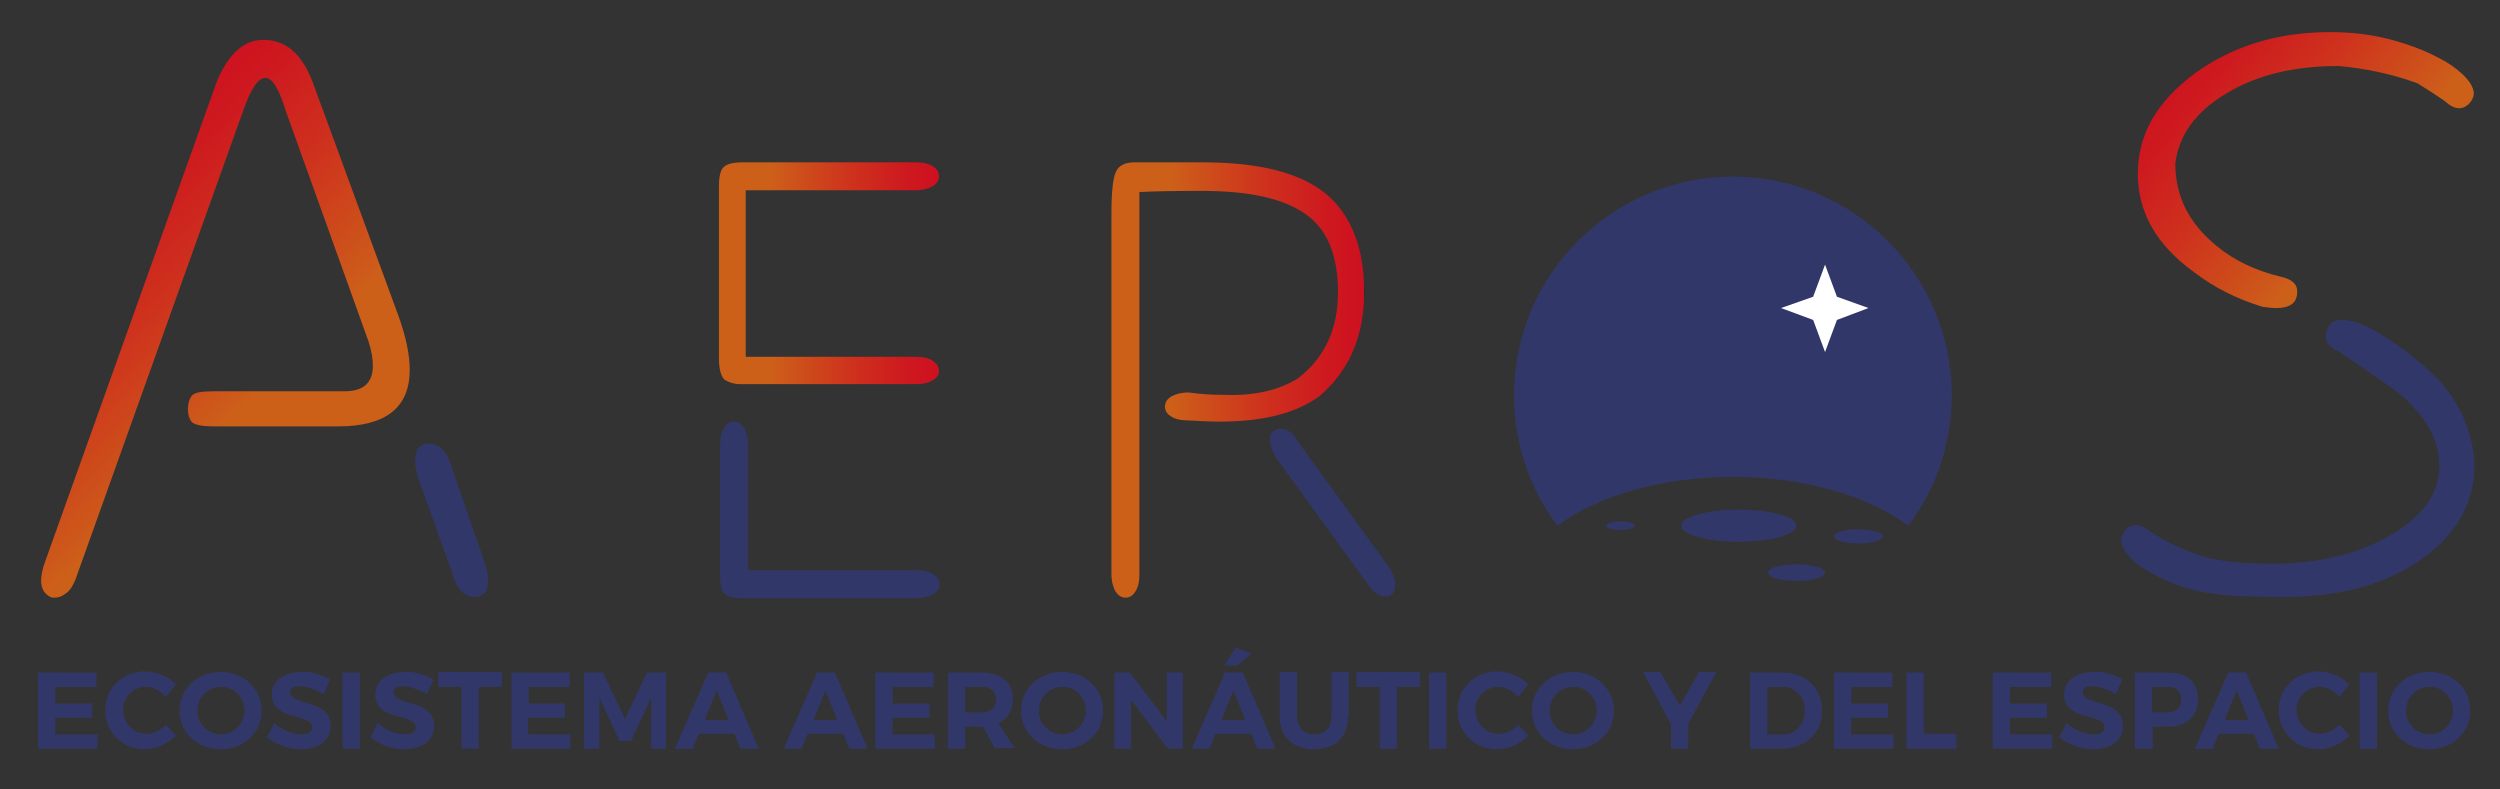<?xml version="1.0" encoding="utf-8"?>
<!-- Generator: Adobe Illustrator 25.0.0, SVG Export Plug-In . SVG Version: 6.00 Build 0)  -->
<svg version="1.1" xmlns="http://www.w3.org/2000/svg" xmlns:xlink="http://www.w3.org/1999/xlink" x="0px" y="0px"
	 viewBox="0 0 420.4 132.7" style="enable-background:new 0 0 420.4 132.7;" xml:space="preserve">
<rect x="0" y="0" width="420.4" height="132.7" fill="#333333" stroke="none"/>
<style type="text/css">
	.st0{fill:url(#SVGID_1_);}
	.st1{fill:#313869;}
	.st2{fill:url(#SVGID_2_);}
	.st3{fill:url(#SVGID_3_);}
	.st4{fill:url(#SVGID_4_);}
	.st5{fill:#FFFFFF;}
</style>
<g id="BACKGROUND">
</g>
<g id="OBJECTS">
	<g>
		<linearGradient id="SVGID_1_" gradientUnits="userSpaceOnUse" x1="51.788" y1="78.507" x2="8.953" y2="33.63">
			<stop  offset="0.236" style="stop-color:#CD6019"/>
			<stop  offset="0.284" style="stop-color:#CD591A"/>
			<stop  offset="0.598" style="stop-color:#CE321D"/>
			<stop  offset="0.848" style="stop-color:#CE191F"/>
			<stop  offset="1" style="stop-color:#CE1020"/>
			<stop  offset="1" style="stop-color:#000000"/>
		</linearGradient>
		<path class="st0" d="M35.9,71.7c-2.1,0-3.3-0.3-3.7-0.8c-0.4-0.5-0.6-1.2-0.6-2.1c0-0.9,0.2-1.6,0.6-2.2c0.4-0.6,1.7-0.8,3.7-0.8
			h22c3.2,0,4.8-1.4,4.8-4.3c0-1.1-0.2-2.4-0.7-4L48,18.5c-1.1-3.6-2.2-5.4-3.4-5.4c-1.2,0-2.4,1.8-3.7,5.5L13.1,96.3
			c-0.6,1.9-1.3,3.1-2.2,3.6c-0.5,0.4-1.1,0.6-1.6,0.6c-0.3,0-0.6,0-0.8-0.1C7.7,100,7.2,99.4,7,98.5c0-0.2-0.1-0.5-0.1-0.7
			c0-0.9,0.2-2.1,0.7-3.4l28.9-80.8c2-4.6,4.5-6.9,7.8-6.9c3.7,0,6.4,2.3,8.2,6.9L67,53.1c1.3,3.6,1.9,6.6,1.9,9.1
			c0,6.3-4,9.5-12,9.5H35.9z"/>
		<path class="st1" d="M81.4,94.3c0.5,1.3,0.7,2.4,0.7,3.3c0,0.3-0.1,0.8-0.2,1.4c-0.1,0.6-0.6,1-1.4,1.3c-0.2,0.1-0.5,0.1-0.7,0.1
			c-0.5,0-1.2-0.2-1.9-0.7c-0.7-0.5-1.4-1.6-1.9-3.5l-5.5-15.3c-0.5-1.4-0.7-2.5-0.7-3.4c0-0.3,0.1-0.7,0.2-1.4
			c0.1-0.6,0.6-1.1,1.4-1.4c0.2-0.1,0.5-0.1,0.8-0.1c0.5,0,1.2,0.2,1.9,0.7c0.7,0.5,1.4,1.6,1.9,3.4L81.4,94.3z"/>
		<linearGradient id="SVGID_2_" gradientUnits="userSpaceOnUse" x1="120.912" y1="45.975" x2="157.984" y2="45.975">
			<stop  offset="0.236" style="stop-color:#CD6019"/>
			<stop  offset="0.284" style="stop-color:#CD591A"/>
			<stop  offset="0.598" style="stop-color:#CE321D"/>
			<stop  offset="0.848" style="stop-color:#CE191F"/>
			<stop  offset="1" style="stop-color:#CE1020"/>
			<stop  offset="1" style="stop-color:#000000"/>
		</linearGradient>
		<path class="st2" d="M121.7,28.1c0.5-0.5,1.5-0.8,3.2-0.8h29c1.3,0,2.3,0.2,3,0.7c0.7,0.4,1,1,1,1.7c0,0.6-0.3,1.1-1,1.6
			c-0.7,0.4-1.7,0.7-3,0.7h-28.5V60h28.5c1.3,0,2.3,0.2,3,0.7c0.7,0.5,1,1,1,1.7c0,0.6-0.3,1.1-1,1.5c-0.7,0.5-1.7,0.7-3,0.7h-29.4
			c-0.9,0-1.7-0.2-2.6-0.7c-0.6-0.5-1-1.7-1-3.6v-29C120.9,29.6,121.2,28.5,121.7,28.1z"/>
		<path class="st1" d="M125.5,95.9h28.5c1.3,0,2.3,0.2,3,0.7c0.7,0.4,1,1,1,1.7c0,0.6-0.3,1.1-1,1.6c-0.7,0.4-1.7,0.7-3,0.7h-29
			c-1.7,0-2.8-0.3-3.2-0.8c-0.5-0.4-0.7-1.5-0.7-3.2V74.9c0-1.3,0.2-2.3,0.7-3c0.4-0.7,1-1,1.6-1c0.7,0,1.2,0.3,1.7,1
			c0.4,0.7,0.7,1.7,0.7,3V95.9z"/>
		<linearGradient id="SVGID_3_" gradientUnits="userSpaceOnUse" x1="187.005" y1="63.856" x2="229.431" y2="63.856">
			<stop  offset="0.236" style="stop-color:#CD6019"/>
			<stop  offset="0.284" style="stop-color:#CD591A"/>
			<stop  offset="0.598" style="stop-color:#CE321D"/>
			<stop  offset="0.848" style="stop-color:#CE191F"/>
			<stop  offset="1" style="stop-color:#CE1020"/>
			<stop  offset="1" style="stop-color:#000000"/>
		</linearGradient>
		<path class="st3" d="M218.3,63.6c4.5-3.5,6.7-8.3,6.7-14.5c0-6.3-1.9-10.7-5.6-13.2c-3.8-2.6-9.5-3.8-17.4-3.8
			c-5.5,0-9,0.1-10.4,0.2v64.2c0,1.3-0.2,2.3-0.7,3c-0.4,0.7-1,1-1.6,1c-0.7,0-1.2-0.3-1.7-1c-0.4-0.7-0.7-1.7-0.7-3V35.8
			c0-3.7,0.3-6.1,0.8-7c0.5-1,1.5-1.5,3.1-1.5c1.5,0,5.4,0,11.5,0c9.6,0,16.5,1.8,20.8,5.4c4.2,3.6,6.3,9.1,6.3,16.4
			c0,7.4-2.5,13.2-7.5,17.5c-3.9,2.9-9.5,4.3-16.9,4.3c-1.6,0-3.3-0.1-5.1-0.2c-1.3,0-2.3-0.2-3-0.7c-0.7-0.4-1-1-1-1.6
			c0-0.7,0.3-1.2,1-1.7c0.7-0.4,1.7-0.7,3-0.7c2.1,0.3,4,0.4,5.9,0.4C211,66.6,215.1,65.6,218.3,63.6z"/>
		<path class="st1" d="M214.6,77c-0.7-1.1-1-2.1-1-2.8c0,0,0-0.3,0-0.7c0-0.4,0.2-0.8,0.7-1.1c0.4-0.2,0.7-0.3,1.1-0.3
			s0.8,0.1,1.3,0.4c0.5,0.2,1.1,0.9,1.8,2.1l15.1,20.8c0.7,1.1,1,2.1,1,2.8c0,0,0,0.3,0,0.7c0,0.4-0.3,0.8-0.8,1.2
			c-0.3,0.2-0.6,0.2-0.9,0.2c-0.3,0-0.8-0.1-1.3-0.4c-0.6-0.3-1.2-1-1.9-2.1L214.6,77z"/>
		<path class="st1" d="M393.3,59.1c-1.5-0.6-2.2-1.5-2.2-2.6c0-0.4,0.1-0.8,0.3-1.2c0.4-1,1.2-1.5,2.5-1.5c0.8,0,1.9,0.2,3.2,0.7
			c4,1.8,8,4.7,12.1,8.5c4,3.9,6.3,8.7,6.9,14.3v0.9c0,6.7-3.3,12.2-9.9,16.5c-5.9,3.8-13.3,5.7-22.1,5.7c-1.5,0-3.1,0-4.7-0.1
			c-4.7,0-8.6-0.5-11.7-1.4c-3.1-1-5.9-2.3-8.4-4.1c-1.7-1.5-2.6-2.8-2.6-3.9c0-0.5,0.2-1,0.5-1.5c0.5-0.7,1.2-1.1,2-1.1
			c0.7,0,1.4,0.3,2.3,1c2.7,1.8,5.5,3.1,8.5,4.1c3,1,6.9,1.4,11.9,1.4c7.9,0,14.6-1.6,20.1-4.8c5.5-3.2,8.2-7.1,8.2-11.6
			c0-4.6-2.5-8.9-7.6-12.9L393.3,59.1z"/>
		<linearGradient id="SVGID_4_" gradientUnits="userSpaceOnUse" x1="406.595" y1="41.381" x2="365.578" y2="8.291">
			<stop  offset="0.236" style="stop-color:#CD6019"/>
			<stop  offset="0.284" style="stop-color:#CD591A"/>
			<stop  offset="0.598" style="stop-color:#CE321D"/>
			<stop  offset="0.848" style="stop-color:#CE191F"/>
			<stop  offset="1" style="stop-color:#CE1020"/>
			<stop  offset="1" style="stop-color:#000000"/>
		</linearGradient>
		<path class="st4" d="M383.4,46.5c1.9,0.4,2.9,1.2,2.9,2.5c0,0.3,0,0.6-0.1,0.9c-0.3,1.3-1.5,1.9-3.4,1.9c-0.7,0-1.5-0.1-2.3-0.2
			c-4.3-1.3-8.1-3.2-11.5-5.8c-6.4-4.6-9.5-10.1-9.5-16.6c0-6.6,3.2-12.1,9.5-16.8c6.3-4.6,13.9-7,22.8-7c4,0,7.7,0.5,11.1,1.5
			c2.8,0.8,5.3,1.8,7.5,3c1.2,0.6,2.4,1.4,3.6,2.5c1.2,1.1,1.9,2.2,2,3.2c0,0.6-0.2,1.1-0.6,1.6c-0.6,0.7-1.2,1-1.9,1
			c-0.7,0-1.5-0.4-2.4-1.2c-1.7-1.2-3.3-2.2-4.6-3c-4.1-1.5-8.6-2.5-13.3-2.9c-7.4,0-13.7,1.5-18.8,4.6c-5.2,3.1-8,7-8.6,11.8
			c0,5.5,2.3,10.1,7,13.9C375.7,43.8,379.3,45.5,383.4,46.5z"/>
		<path class="st1" d="M291.4,80.2c12.1,0,22.8,3.2,29.5,8.2c4.6-6.1,7.3-13.7,7.3-21.9c0-20.3-16.5-36.8-36.8-36.8
			c-20.3,0-36.8,16.5-36.8,36.8c0,8.2,2.7,15.8,7.3,21.9C268.6,83.4,279.4,80.2,291.4,80.2z"/>
		<ellipse class="st1" cx="292.4" cy="88.4" rx="9.7" ry="2.7"/>
		<ellipse class="st1" cx="302.1" cy="96.3" rx="4.8" ry="1.4"/>
		<ellipse class="st1" cx="272.5" cy="88.4" rx="2.4" ry="0.7"/>
		<ellipse class="st1" cx="312.5" cy="90.2" rx="4.1" ry="1.2"/>
		<polygon class="st5" points="308.9,53.8 314.2,51.8 308.9,49.9 306.9,44.5 304.9,49.9 299.5,51.8 304.9,53.8 306.9,59.2 		"/>
	</g>
	<g>
		<g>
			<path class="st1" d="M9.3,115.5v2.8h6.2v2.4H9.3v2.8h7.1v2.4h-10v-12.8h9.8v2.4H9.3z"/>
			<path class="st1" d="M29.6,115.1l-1.7,2.1c-0.9-1-2.1-1.7-3.3-1.7c-2.2,0-3.9,1.7-3.9,3.9c0,2.2,1.7,4,3.9,4
				c1.2,0,2.4-0.6,3.3-1.5l1.7,1.8c-1.4,1.4-3.3,2.3-5.2,2.3c-3.8,0-6.7-2.8-6.7-6.6c0-3.7,2.9-6.5,6.8-6.5
				C26.4,113,28.4,113.8,29.6,115.1z"/>
			<path class="st1" d="M44,119.5c0,3.7-3,6.5-6.9,6.5c-3.9,0-6.9-2.8-6.9-6.5c0-3.7,3-6.5,6.9-6.5C41,113,44,115.8,44,119.5z
				 M33.2,119.5c0,2.3,1.8,4,4,4c2.1,0,3.9-1.8,3.9-4s-1.7-4-3.9-4C35,115.5,33.2,117.2,33.2,119.5z"/>
			<path class="st1" d="M55.5,114.3l-1.1,2.4c-1.4-0.8-3-1.3-4-1.3c-1,0-1.6,0.3-1.6,1c0,2.4,6.8,1,6.8,5.7c0,2.5-2.2,3.9-5,3.9
				c-2.1,0-4.2-0.8-5.7-2l1.2-2.4c1.3,1.2,3.2,1.9,4.5,1.9c1.2,0,1.9-0.4,1.9-1.2c0-2.4-6.8-1-6.8-5.5c0-2.3,2-3.8,5-3.8
				C52.4,112.9,54.2,113.5,55.5,114.3z"/>
			<path class="st1" d="M57.6,125.9v-12.8h2.9v12.8H57.6z"/>
			<path class="st1" d="M72.9,114.3l-1.1,2.4c-1.4-0.8-3-1.3-4-1.3c-1,0-1.6,0.3-1.6,1c0,2.4,6.8,1,6.8,5.7c0,2.5-2.2,3.9-5,3.9
				c-2.1,0-4.2-0.8-5.7-2l1.2-2.4c1.3,1.2,3.2,1.9,4.5,1.9c1.2,0,1.9-0.4,1.9-1.2c0-2.4-6.8-1-6.8-5.5c0-2.3,2-3.8,5-3.8
				C69.8,112.9,71.6,113.5,72.9,114.3z"/>
			<path class="st1" d="M80.5,115.5v10.4h-2.9v-10.4h-3.9v-2.5h10.7v2.5H80.5z"/>
			<path class="st1" d="M88.9,115.5v2.8H95v2.4h-6.2v2.8h7.1v2.4H86v-12.8h9.8v2.4H88.9z"/>
			<path class="st1" d="M109.5,125.9v-8.6l-3.4,7.3h-1.9l-3.4-7.3v8.6h-2.6v-12.8h3.2l3.7,7.8l3.7-7.8h3.2v12.8H109.5z"/>
			<path class="st1" d="M117.5,123.4l-1,2.5h-3l5.6-12.8h3l5.5,12.8h-3.1l-1-2.5H117.5z M120.5,116.1l-2,5h4L120.5,116.1z"/>
			<path class="st1" d="M135.8,123.4l-1,2.5h-3l5.6-12.8h3l5.5,12.8h-3.1l-1-2.5H135.8z M138.8,116.1l-2,5h4L138.8,116.1z"/>
			<path class="st1" d="M150.1,115.5v2.8h6.2v2.4h-6.2v2.8h7.1v2.4h-10v-12.8h9.8v2.4H150.1z"/>
			<path class="st1" d="M165.3,122.2H165h-2.7v3.7h-2.9v-12.8h5.6c3.4,0,5.3,1.6,5.3,4.4c0,2-0.8,3.4-2.4,4.1l2.7,4.2h-3.3
				L165.3,122.2z M165,119.8c1.6,0,2.5-0.7,2.5-2.2c0-1.4-0.9-2.1-2.5-2.1h-2.7v4.3H165z"/>
			<path class="st1" d="M185.5,119.5c0,3.7-3,6.5-6.9,6.5c-3.9,0-6.9-2.8-6.9-6.5c0-3.7,3-6.5,6.9-6.5
				C182.6,113,185.5,115.8,185.5,119.5z M174.7,119.5c0,2.3,1.8,4,4,4c2.1,0,3.9-1.8,3.9-4s-1.7-4-3.9-4
				C176.5,115.5,174.7,117.2,174.7,119.5z"/>
			<path class="st1" d="M196.4,125.9l-6.2-8.2v8.2h-2.8v-12.8h2.6l6.2,8.2v-8.2h2.7v12.8H196.4z"/>
			<path class="st1" d="M204.4,123.4l-1,2.5h-3l5.6-12.8h3l5.5,12.8h-3.1l-1-2.5H204.4z M207.4,116.1l-2,5h4L207.4,116.1z
				 M205.9,111.9l1.9-3l2.6,1l-2.3,2H205.9z"/>
			<path class="st1" d="M226.7,120.5c0,3.4-2.2,5.5-5.7,5.5c-3.6,0-5.8-2.1-5.8-5.5v-7.5h2.9v7.5c0,1.8,1.2,3,2.9,3s2.9-1.1,2.9-3
				v-7.5h2.9V120.5z"/>
			<path class="st1" d="M234.9,115.5v10.4H232v-10.4h-3.9v-2.5h10.7v2.5H234.9z"/>
			<path class="st1" d="M240.3,125.9v-12.8h2.9v12.8H240.3z"/>
			<path class="st1" d="M257,115.1l-1.7,2.1c-0.9-1-2.1-1.7-3.3-1.7c-2.2,0-3.9,1.7-3.9,3.9c0,2.2,1.7,4,3.9,4
				c1.2,0,2.4-0.6,3.3-1.5l1.7,1.8c-1.4,1.4-3.3,2.3-5.2,2.3c-3.8,0-6.7-2.8-6.7-6.6c0-3.7,2.9-6.5,6.8-6.5
				C253.8,113,255.8,113.8,257,115.1z"/>
			<path class="st1" d="M271.4,119.5c0,3.7-3,6.5-6.9,6.5c-3.9,0-6.9-2.8-6.9-6.5c0-3.7,3-6.5,6.9-6.5
				C268.4,113,271.4,115.8,271.4,119.5z M260.6,119.5c0,2.3,1.8,4,4,4c2.1,0,3.9-1.8,3.9-4s-1.7-4-3.9-4
				C262.4,115.5,260.6,117.2,260.6,119.5z"/>
			<path class="st1" d="M283.9,125.9H281v-4.1l-4.7-8.8h2.9l3.3,5.7l3.2-5.7h2.9l-4.7,8.7V125.9z"/>
			<path class="st1" d="M299.7,113.1c4,0,6.7,2.6,6.7,6.4c0,3.8-2.8,6.4-6.8,6.4h-5.3v-12.8H299.7z M297.2,123.5h2.6
				c2.1,0,3.7-1.6,3.7-4c0-2.4-1.6-4-3.8-4h-2.5V123.5z"/>
			<path class="st1" d="M311.3,115.5v2.8h6.2v2.4h-6.2v2.8h7.1v2.4h-10v-12.8h9.8v2.4H311.3z"/>
			<path class="st1" d="M329,123.4v2.5h-8.4v-12.8h2.9v10.3H329z"/>
			<path class="st1" d="M338,115.5v2.8h6.2v2.4H338v2.8h7.1v2.4h-10v-12.8h9.8v2.4H338z"/>
			<path class="st1" d="M356.9,114.3l-1.1,2.4c-1.4-0.8-3-1.3-4-1.3c-1,0-1.6,0.3-1.6,1c0,2.4,6.8,1,6.8,5.7c0,2.5-2.2,3.9-5,3.9
				c-2.1,0-4.2-0.8-5.7-2l1.2-2.4c1.3,1.2,3.2,1.9,4.5,1.9c1.2,0,1.9-0.4,1.9-1.2c0-2.4-6.8-1-6.8-5.5c0-2.3,2-3.8,5-3.8
				C353.9,112.9,355.7,113.5,356.9,114.3z"/>
			<path class="st1" d="M364.5,113.1c3.3,0,5.1,1.6,5.1,4.4c0,3-1.9,4.7-5.1,4.7h-2.5v3.7H359v-12.8H364.5z M361.9,119.8h2.4
				c1.6,0,2.5-0.7,2.5-2.2c0-1.4-0.9-2.1-2.5-2.1h-2.4V119.8z"/>
			<path class="st1" d="M373.1,123.4l-1,2.5h-3l5.6-12.8h3l5.5,12.8H380l-1-2.5H373.1z M376.1,116.1l-2,5h4L376.1,116.1z"/>
			<path class="st1" d="M395.1,115.1l-1.7,2.1c-0.9-1-2.1-1.7-3.3-1.7c-2.2,0-3.9,1.7-3.9,3.9c0,2.2,1.7,4,3.9,4
				c1.2,0,2.4-0.6,3.3-1.5l1.7,1.8c-1.4,1.4-3.3,2.3-5.2,2.3c-3.8,0-6.7-2.8-6.7-6.6c0-3.7,2.9-6.5,6.8-6.5
				C391.9,113,393.8,113.8,395.1,115.1z"/>
			<path class="st1" d="M396.8,125.9v-12.8h2.9v12.8H396.8z"/>
			<path class="st1" d="M415.4,119.5c0,3.7-3,6.5-6.9,6.5c-3.9,0-6.9-2.8-6.9-6.5c0-3.7,3-6.5,6.9-6.5
				C412.5,113,415.4,115.8,415.4,119.5z M404.6,119.5c0,2.3,1.8,4,4,4c2.1,0,3.9-1.8,3.9-4s-1.7-4-3.9-4
				C406.4,115.5,404.6,117.2,404.6,119.5z"/>
		</g>
	</g>
</g>
</svg>
